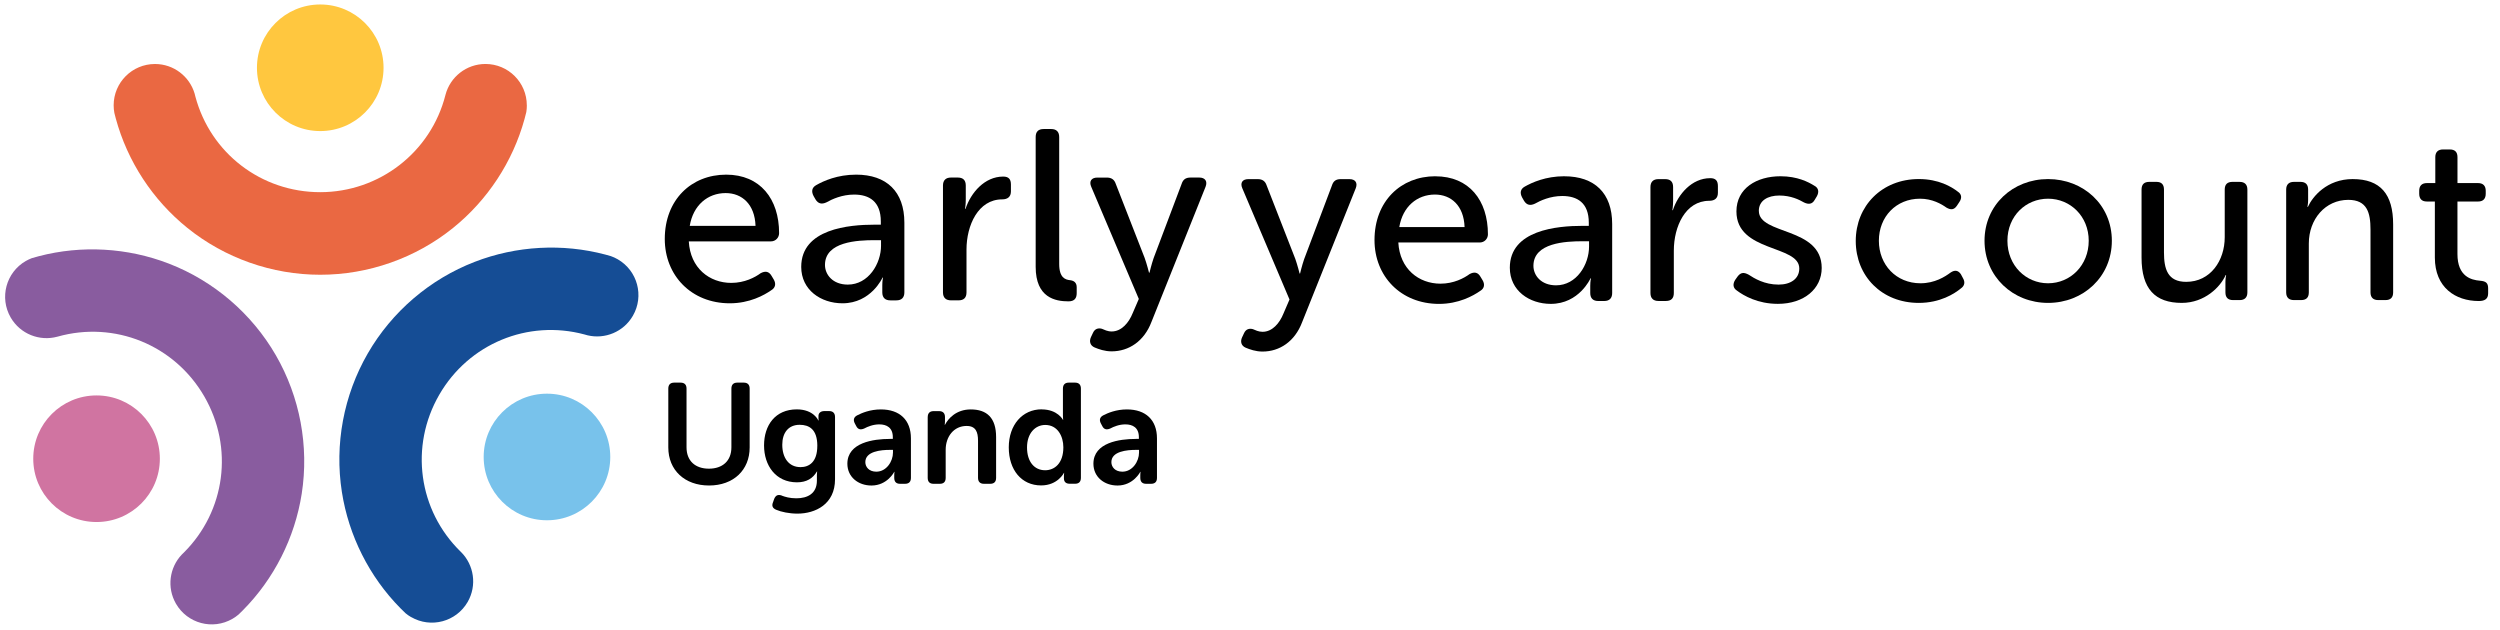 <svg xmlns="http://www.w3.org/2000/svg" id="Layer_1" viewBox="0 0 1000 252"><defs><style>      .st0 {        fill: #154d95;      }      .st1 {        fill: #ffc73f;      }      .st2 {        isolation: isolate;      }      .st3 {        fill: #d074a1;      }      .st4 {        fill: #78c2eb;      }      .st5 {        fill: #895c9f;      }      .st6 {        fill: #ea6842;      }    </style></defs><g><g><path class="st0" d="M164.46,246.85c-.79-.45-1.52-.96-2.2-1.52-.72-.68-1.43-1.37-2.13-2.08-12.38-12.56-20.64-28.93-23.38-46.46-2.97-19.02.7-38.7,10.35-55.4,9.64-16.7,24.84-29.72,42.81-36.66,16.65-6.43,35.08-7.44,52.23-2.9.74.2,1.48.4,2.21.62.94.33,1.86.75,2.76,1.27,7.91,4.57,10.62,14.67,6.05,22.58-3.74,6.49-11.22,9.48-18.15,7.82-.42-.12-.84-.24-1.26-.35-22.59-6.05-46.24,3.69-58.05,24.13-11.92,20.65-8.35,46.3,8.62,62.83.02.02.04.04.07.06,5.2,5.16,6.5,13.36,2.67,20-4.57,7.91-14.68,10.62-22.58,6.05Z"></path><circle class="st4" cx="218.79" cy="182.79" r="25.32"></circle></g><g><path class="st5" d="M10.31,104.41c.79-.45,1.59-.84,2.42-1.15.95-.28,1.91-.55,2.87-.8,17.07-4.44,35.37-3.41,51.93,2.98,17.96,6.94,33.16,19.96,42.81,36.66,9.64,16.7,13.32,36.38,10.35,55.4-2.76,17.64-11.1,34.1-23.6,46.68-.54.54-1.09,1.08-1.64,1.61-.76.65-1.58,1.23-2.48,1.75-7.91,4.57-18.02,1.86-22.58-6.05-3.74-6.49-2.6-14.46,2.3-19.63.31-.3.63-.6.93-.91,16.54-16.54,19.93-41.89,8.12-62.34-11.92-20.65-35.93-30.38-58.72-23.95-.03,0-.06.02-.09.02-7.07,1.93-14.82-1.05-18.66-7.69-4.57-7.91-1.86-18.02,6.05-22.59Z"></path><circle class="st3" cx="38.62" cy="183.49" r="25.32"></circle></g><g><path class="st6" d="M210.74,42.13c0,.91-.07,1.8-.21,2.67-.23.96-.48,1.93-.74,2.88-4.69,17-14.73,32.34-28.55,43.48-14.99,12.09-33.87,18.74-53.15,18.74s-38.16-6.65-53.15-18.74c-13.9-11.2-23.98-26.66-28.63-43.78-.2-.74-.39-1.48-.57-2.23-.18-.98-.28-1.99-.28-3.02,0-9.13,7.4-16.53,16.53-16.53,7.49,0,13.82,4.98,15.85,11.81.1.42.21.85.32,1.26,6.05,22.59,26.32,38.2,49.92,38.2s44.27-15.92,50.1-38.88c0-.03.01-.06.02-.09,1.87-7.09,8.32-12.31,15.99-12.31,9.13,0,16.53,7.4,16.53,16.53Z"></path><circle class="st1" cx="128.1" cy="27.11" r="25.32"></circle></g></g><g><g><path d="M290.47,69.86c-13.98,0-24.56,10.1-24.56,25.73,0,14.56,10.58,25.73,26.02,25.73,7.86,0,13.69-3.2,16.6-5.24,1.65-.97,1.94-2.62.97-4.27l-.87-1.46c-1.07-1.84-2.52-2.04-4.37-1.07-2.23,1.65-6.41,3.88-11.75,3.88-8.74,0-16.41-5.92-16.99-16.6h32.82c1.94,0,3.3-1.55,3.3-3.3,0-13.69-7.57-23.4-21.17-23.4ZM275.9,90.34c1.36-8.25,7.18-13.11,14.37-13.11,6.51,0,11.65,4.47,11.94,13.11h-26.31Z"></path><path d="M342.42,69.86c-7.48,0-13.01,2.52-15.92,4.18-1.75.97-2.04,2.52-1.07,4.37l.78,1.36c1.07,1.75,2.52,2.04,4.37,1.17,2.23-1.26,6.21-3.11,11.07-3.11,6.02,0,10.68,2.72,10.68,10.78v1.26h-2.52c-10.19,0-29.32,1.65-29.32,16.89,0,9.22,7.86,14.56,16.51,14.56,11.46,0,16.02-10.29,16.02-10.29h.19s-.29,1.17-.29,3.01v2.91c0,2.14,1.17,3.2,3.2,3.2h2.43c2.04,0,3.2-1.07,3.2-3.2v-27.87c0-12.43-7.09-19.22-19.32-19.22ZM352.42,98.21c0,7.28-5.05,15.63-13.3,15.63-6.02,0-9.13-3.98-9.13-7.87,0-9.32,13.01-9.9,19.9-9.9h2.52v2.14Z"></path><path d="M401.26,70.63c-7.38,0-12.91,6.41-15.05,12.91h-.19s.29-1.65.29-3.69v-5.63c0-2.14-1.07-3.2-3.2-3.2h-2.72c-2.04,0-3.2,1.07-3.2,3.2v42.72c0,2.14,1.17,3.2,3.2,3.2h3.01c2.14,0,3.2-1.07,3.2-3.2v-17.09c0-9.71,4.66-20.1,14.27-20.1,2.23,0,3.5-1.07,3.5-3.2v-2.72c0-2.14-.87-3.2-3.11-3.2Z"></path><path d="M428.15,112.09c-2.04-.19-4.47-.97-4.47-6.5v-50.78c0-2.14-1.17-3.2-3.2-3.2h-3.01c-2.14,0-3.2,1.07-3.2,3.2v51.94c0,12.33,7.86,13.79,13.11,13.79,2.43,0,3.3-1.26,3.3-3.3v-2.33c0-1.84-1.07-2.62-2.52-2.82Z"></path><path d="M479.71,71.02h-3.5c-1.94,0-3.01.78-3.59,2.62l-11.17,29.61c-.87,2.52-1.65,5.83-1.65,5.83h-.19s-.87-3.5-1.75-5.92l-11.55-29.61c-.58-1.75-1.75-2.52-3.59-2.52h-3.79c-2.33,0-3.4,1.46-2.43,3.69l19.03,44.86-2.43,5.63c-1.55,3.88-4.47,7.38-8.45,7.38-1.65,0-2.91-.68-3.88-1.07-1.36-.39-2.82-.1-3.59,1.65l-.78,1.65c-.78,1.65-.39,3.4,1.46,4.17,1.65.68,3.98,1.55,6.8,1.55,6.89,0,13.01-4.08,15.92-11.75l21.65-54.08c.87-2.23-.19-3.69-2.52-3.69Z"></path></g><g><path d="M539.78,71.65h-3.47c-1.93,0-2.99.77-3.56,2.6l-11.08,29.38c-.87,2.5-1.64,5.78-1.64,5.78h-.19s-.87-3.47-1.73-5.88l-11.46-29.38c-.58-1.73-1.73-2.5-3.56-2.5h-3.76c-2.31,0-3.37,1.44-2.41,3.66l18.88,44.5-2.41,5.59c-1.54,3.85-4.43,7.32-8.38,7.32-1.64,0-2.89-.67-3.85-1.06-1.35-.38-2.79-.1-3.56,1.64l-.77,1.64c-.77,1.64-.39,3.37,1.44,4.14,1.64.67,3.95,1.54,6.74,1.54,6.84,0,12.91-4.05,15.8-11.66l21.48-53.65c.87-2.22-.19-3.66-2.5-3.66Z"></path><path d="M574.17,70.5c-13.87,0-24.37,10.02-24.37,25.53,0,14.45,10.5,25.53,25.82,25.53,7.8,0,13.58-3.18,16.47-5.2,1.64-.96,1.93-2.6.96-4.24l-.87-1.44c-1.06-1.83-2.5-2.02-4.33-1.06-2.22,1.64-6.36,3.85-11.66,3.85-8.67,0-16.28-5.88-16.86-16.47h32.56c1.93,0,3.28-1.54,3.28-3.27,0-13.58-7.51-23.21-21-23.21ZM559.72,90.82c1.35-8.19,7.13-13,14.26-13,6.45,0,11.56,4.43,11.85,13h-26.1Z"></path><path d="M625.7,70.5c-7.42,0-12.91,2.5-15.8,4.14-1.73.96-2.02,2.5-1.06,4.33l.77,1.35c1.06,1.73,2.5,2.02,4.33,1.16,2.22-1.25,6.16-3.08,10.98-3.08,5.97,0,10.6,2.7,10.6,10.69v1.25h-2.5c-10.11,0-29.09,1.64-29.09,16.76,0,9.15,7.8,14.45,16.38,14.45,11.37,0,15.89-10.21,15.89-10.21h.19s-.29,1.16-.29,2.99v2.89c0,2.12,1.16,3.18,3.18,3.18h2.41c2.02,0,3.18-1.06,3.18-3.18v-27.64c0-12.33-7.03-19.07-19.17-19.07ZM635.62,98.62c0,7.22-5.01,15.51-13.2,15.51-5.97,0-9.05-3.95-9.05-7.8,0-9.25,12.91-9.83,19.75-9.83h2.5v2.12Z"></path><path d="M684.07,71.27c-7.32,0-12.81,6.36-14.93,12.81h-.19s.29-1.64.29-3.66v-5.59c0-2.12-1.06-3.18-3.18-3.18h-2.7c-2.02,0-3.18,1.06-3.18,3.18v42.38c0,2.12,1.16,3.18,3.18,3.18h2.99c2.12,0,3.18-1.06,3.18-3.18v-16.95c0-9.63,4.62-19.94,14.16-19.94,2.22,0,3.47-1.06,3.47-3.18v-2.7c0-2.12-.87-3.18-3.08-3.18Z"></path><path d="M703.53,84.37c0-4.14,3.56-6.16,8.19-6.16s7.9,1.64,9.92,2.79c1.83.87,3.28.67,4.24-1.06l.87-1.44c.96-1.73.67-3.37-1.06-4.24-2.31-1.45-6.74-3.76-13.49-3.76-9.54,0-17.63,4.82-17.63,14.06,0,16.47,25.14,13.29,25.14,22.83,0,4.14-3.47,6.45-8.28,6.45-5.68,0-9.73-2.5-11.94-3.95-1.93-1.06-3.18-.96-4.43.67l-.96,1.35c-1.06,1.64-.96,3.28.67,4.33,2.7,2.02,8.28,5.3,16.38,5.3,10.5,0,17.53-6.07,17.53-14.35,0-16.57-25.14-13.1-25.14-22.83Z"></path></g><g><path d="M784.46,109.85c-1.12-1.78-2.52-1.96-4.21-.84-2.24,1.68-6.35,4.3-12.06,4.3-9.72,0-16.64-7.38-16.64-17.01s6.92-16.82,16.45-16.82c4.95,0,8.6,2.15,10.56,3.55,1.78,1.03,3.08.93,4.21-.75l.93-1.4c1.12-1.59,1.03-3.18-.56-4.21-2.52-1.96-7.66-5.05-15.61-5.05-14.77,0-25.23,10.75-25.23,24.77s10.37,24.77,25.23,24.77c8.5,0,14.21-3.64,16.82-5.79,1.5-1.03,1.78-2.52.84-4.11l-.75-1.4Z"></path><path d="M819.23,71.63c-14.11,0-25.42,10.37-25.42,24.67s11.31,24.86,25.42,24.86,25.51-10.47,25.51-24.86-11.4-24.67-25.51-24.67ZM819.23,113.31c-8.88,0-16.26-7.1-16.26-17.01s7.38-16.82,16.26-16.82,16.26,7.01,16.26,16.82-7.29,17.01-16.26,17.01Z"></path><path d="M895.87,72.75h-2.9c-2.06,0-3.08,1.03-3.08,3.08v19.06c0,9.35-5.7,17.85-15.42,17.85-7.48,0-8.88-5.23-8.88-11.77v-25.14c0-2.06-1.03-3.08-2.99-3.08h-2.9c-2.06,0-3.08,1.03-3.08,3.08v27.2c0,12.52,5.42,18.13,16.07,18.13,9.25,0,15.51-6.45,17.57-11.12h.19s-.28,1.31-.28,2.71v4.21c0,2.06,1.03,3.08,3.08,3.08h2.62c1.96,0,3.08-1.03,3.08-3.08v-41.12c0-2.06-1.12-3.08-3.08-3.08Z"></path><path d="M941.1,71.63c-10.37,0-16.07,7.01-17.94,11.12h-.19s.28-1.31.28-2.71v-4.21c0-2.06-1.03-3.08-3.08-3.08h-2.62c-1.96,0-3.08,1.03-3.08,3.08v41.12c0,2.06,1.12,3.08,3.08,3.08h2.9c2.06,0,3.08-1.03,3.08-3.08v-19.53c0-9.81,6.64-17.48,15.79-17.48,7.57,0,8.88,5.23,8.88,11.87v25.14c0,2.06,1.12,3.08,3.08,3.08h2.9c2.06,0,3.08-1.03,3.08-3.08v-27.19c0-12.06-5.05-18.13-16.17-18.13Z"></path><path d="M991.95,112.28c-3.46-.28-8.97-1.68-8.97-10.65v-21.03h8.32c1.96,0,2.99-1.12,2.99-3.08v-1.21c0-1.96-1.03-3.08-3.08-3.08h-8.22v-10.37c0-2.06-1.03-3.08-3.08-3.08h-2.71c-1.96,0-3.08,1.03-3.08,3.08v10.37h-3.36c-2.06,0-3.08,1.12-3.08,3.08v1.21c0,1.96,1.03,3.08,2.99,3.08h3.27v22.43c0,11.96,8.22,17.38,17.57,17.38,2.52,0,3.74-.93,3.74-3.08v-1.96c0-2.15-.84-2.9-3.27-3.08Z"></path></g><g id="Uganda"><g class="st2"><path d="M267.32,155.44c0-1.54.8-2.39,2.34-2.39h2.56c1.6,0,2.39.85,2.39,2.39v23.48c0,5.47,3.53,8.55,8.95,8.55s9-3.08,9-8.55v-23.48c0-1.54.8-2.39,2.34-2.39h2.62c1.54,0,2.34.85,2.34,2.39v23.54c0,9.06-6.5,15.22-16.24,15.22s-16.3-6.15-16.3-15.22v-23.54Z"></path><path d="M312.68,198.24c1.37.51,3.19,1.08,5.87,1.08,4.45,0,8.21-1.88,8.21-7.07v-2.17c0-.68.11-1.48.11-1.48h-.11c-1.6,2.74-4.1,4.33-7.98,4.33-8.49,0-13.16-6.72-13.16-14.76s4.45-14.42,13.11-14.42c6.78,0,8.61,4.44,8.61,4.44h.11s-.06-.28-.06-.74v-1.08c0-1.08.8-1.94,2.34-1.94h1.94c1.54,0,2.34.86,2.34,2.39v24.9c0,9.97-7.86,13.73-15.04,13.73-3.25,0-6.5-.68-8.49-1.54-1.48-.63-1.88-1.6-1.25-3.08l.46-1.31c.63-1.42,1.48-1.82,3.02-1.31ZM326.93,178.35c0-6.67-3.31-8.43-7.07-8.43-4.5,0-6.95,3.19-6.95,7.98,0,5.24,2.62,8.95,7.29,8.95,3.42,0,6.72-1.99,6.72-8.49Z"></path><path d="M355.93,175.56h1.2v-.68c0-3.82-2.45-5.13-5.41-5.13-2.45,0-4.67.91-6.04,1.65-1.42.63-2.51.4-3.19-.97l-.57-1.08c-.68-1.31-.46-2.45.91-3.19,1.88-.97,5.19-2.39,9.52-2.39,7.52,0,12.02,4.22,12.02,11.57v15.79c0,1.6-.8,2.39-2.39,2.39h-1.94c-1.54,0-2.34-.8-2.34-2.39v-1.14c0-.8.11-1.25.11-1.25h-.11s-2.74,5.47-9.12,5.47c-5.3,0-9.63-3.42-9.63-8.72,0-8.49,10.49-9.92,16.98-9.92ZM350.52,188.67c4.05,0,6.67-4.1,6.67-7.64v-1.08h-1.2c-3.65,0-9.86.57-9.86,4.9,0,1.94,1.48,3.82,4.39,3.82Z"></path><path d="M371.09,166.84c0-1.54.8-2.39,2.34-2.39h2.22c1.54,0,2.34.86,2.34,2.39v1.77c0,.63-.11,1.31-.11,1.31h.11c1.25-2.45,4.45-6.15,10.31-6.15,6.44,0,10.14,3.36,10.14,11.06v16.3c0,1.6-.8,2.39-2.39,2.39h-2.45c-1.54,0-2.39-.8-2.39-2.39v-14.82c0-3.53-.91-5.93-4.56-5.93-5.13,0-8.38,4.27-8.38,9.52v11.23c0,1.6-.8,2.39-2.34,2.39h-2.51c-1.54,0-2.34-.8-2.34-2.39v-24.28Z"></path><path d="M416.68,163.76c6.38,0,8.49,4.16,8.49,4.16h.11s-.11-.74-.11-1.65v-10.83c0-1.54.8-2.39,2.34-2.39h2.51c1.54,0,2.34.85,2.34,2.39v35.67c0,1.6-.8,2.39-2.34,2.39h-2.11c-1.54,0-2.34-.74-2.34-2.17v-1.14c0-.57.11-1.03.11-1.03h-.11s-2.45,5.01-9.12,5.01c-7.86,0-12.94-6.21-12.94-15.22s5.47-15.22,13.16-15.22ZM418.05,188.1c3.76,0,7.29-2.74,7.29-9.17,0-4.5-2.34-8.95-7.24-8.95-3.93,0-7.29,3.25-7.29,9s2.96,9.12,7.24,9.12Z"></path><path d="M454.35,175.56h1.2v-.68c0-3.82-2.45-5.13-5.41-5.13-2.45,0-4.67.91-6.04,1.65-1.42.63-2.51.4-3.19-.97l-.57-1.08c-.68-1.31-.46-2.45.91-3.19,1.88-.97,5.19-2.39,9.52-2.39,7.52,0,12.02,4.22,12.02,11.57v15.79c0,1.6-.8,2.39-2.39,2.39h-1.94c-1.54,0-2.34-.8-2.34-2.39v-1.14c0-.8.11-1.25.11-1.25h-.11s-2.74,5.47-9.12,5.47c-5.3,0-9.63-3.42-9.63-8.72,0-8.49,10.49-9.92,16.98-9.92ZM448.94,188.67c4.05,0,6.67-4.1,6.67-7.64v-1.08h-1.2c-3.65,0-9.86.57-9.86,4.9,0,1.94,1.48,3.82,4.39,3.82Z"></path></g></g></g></svg>